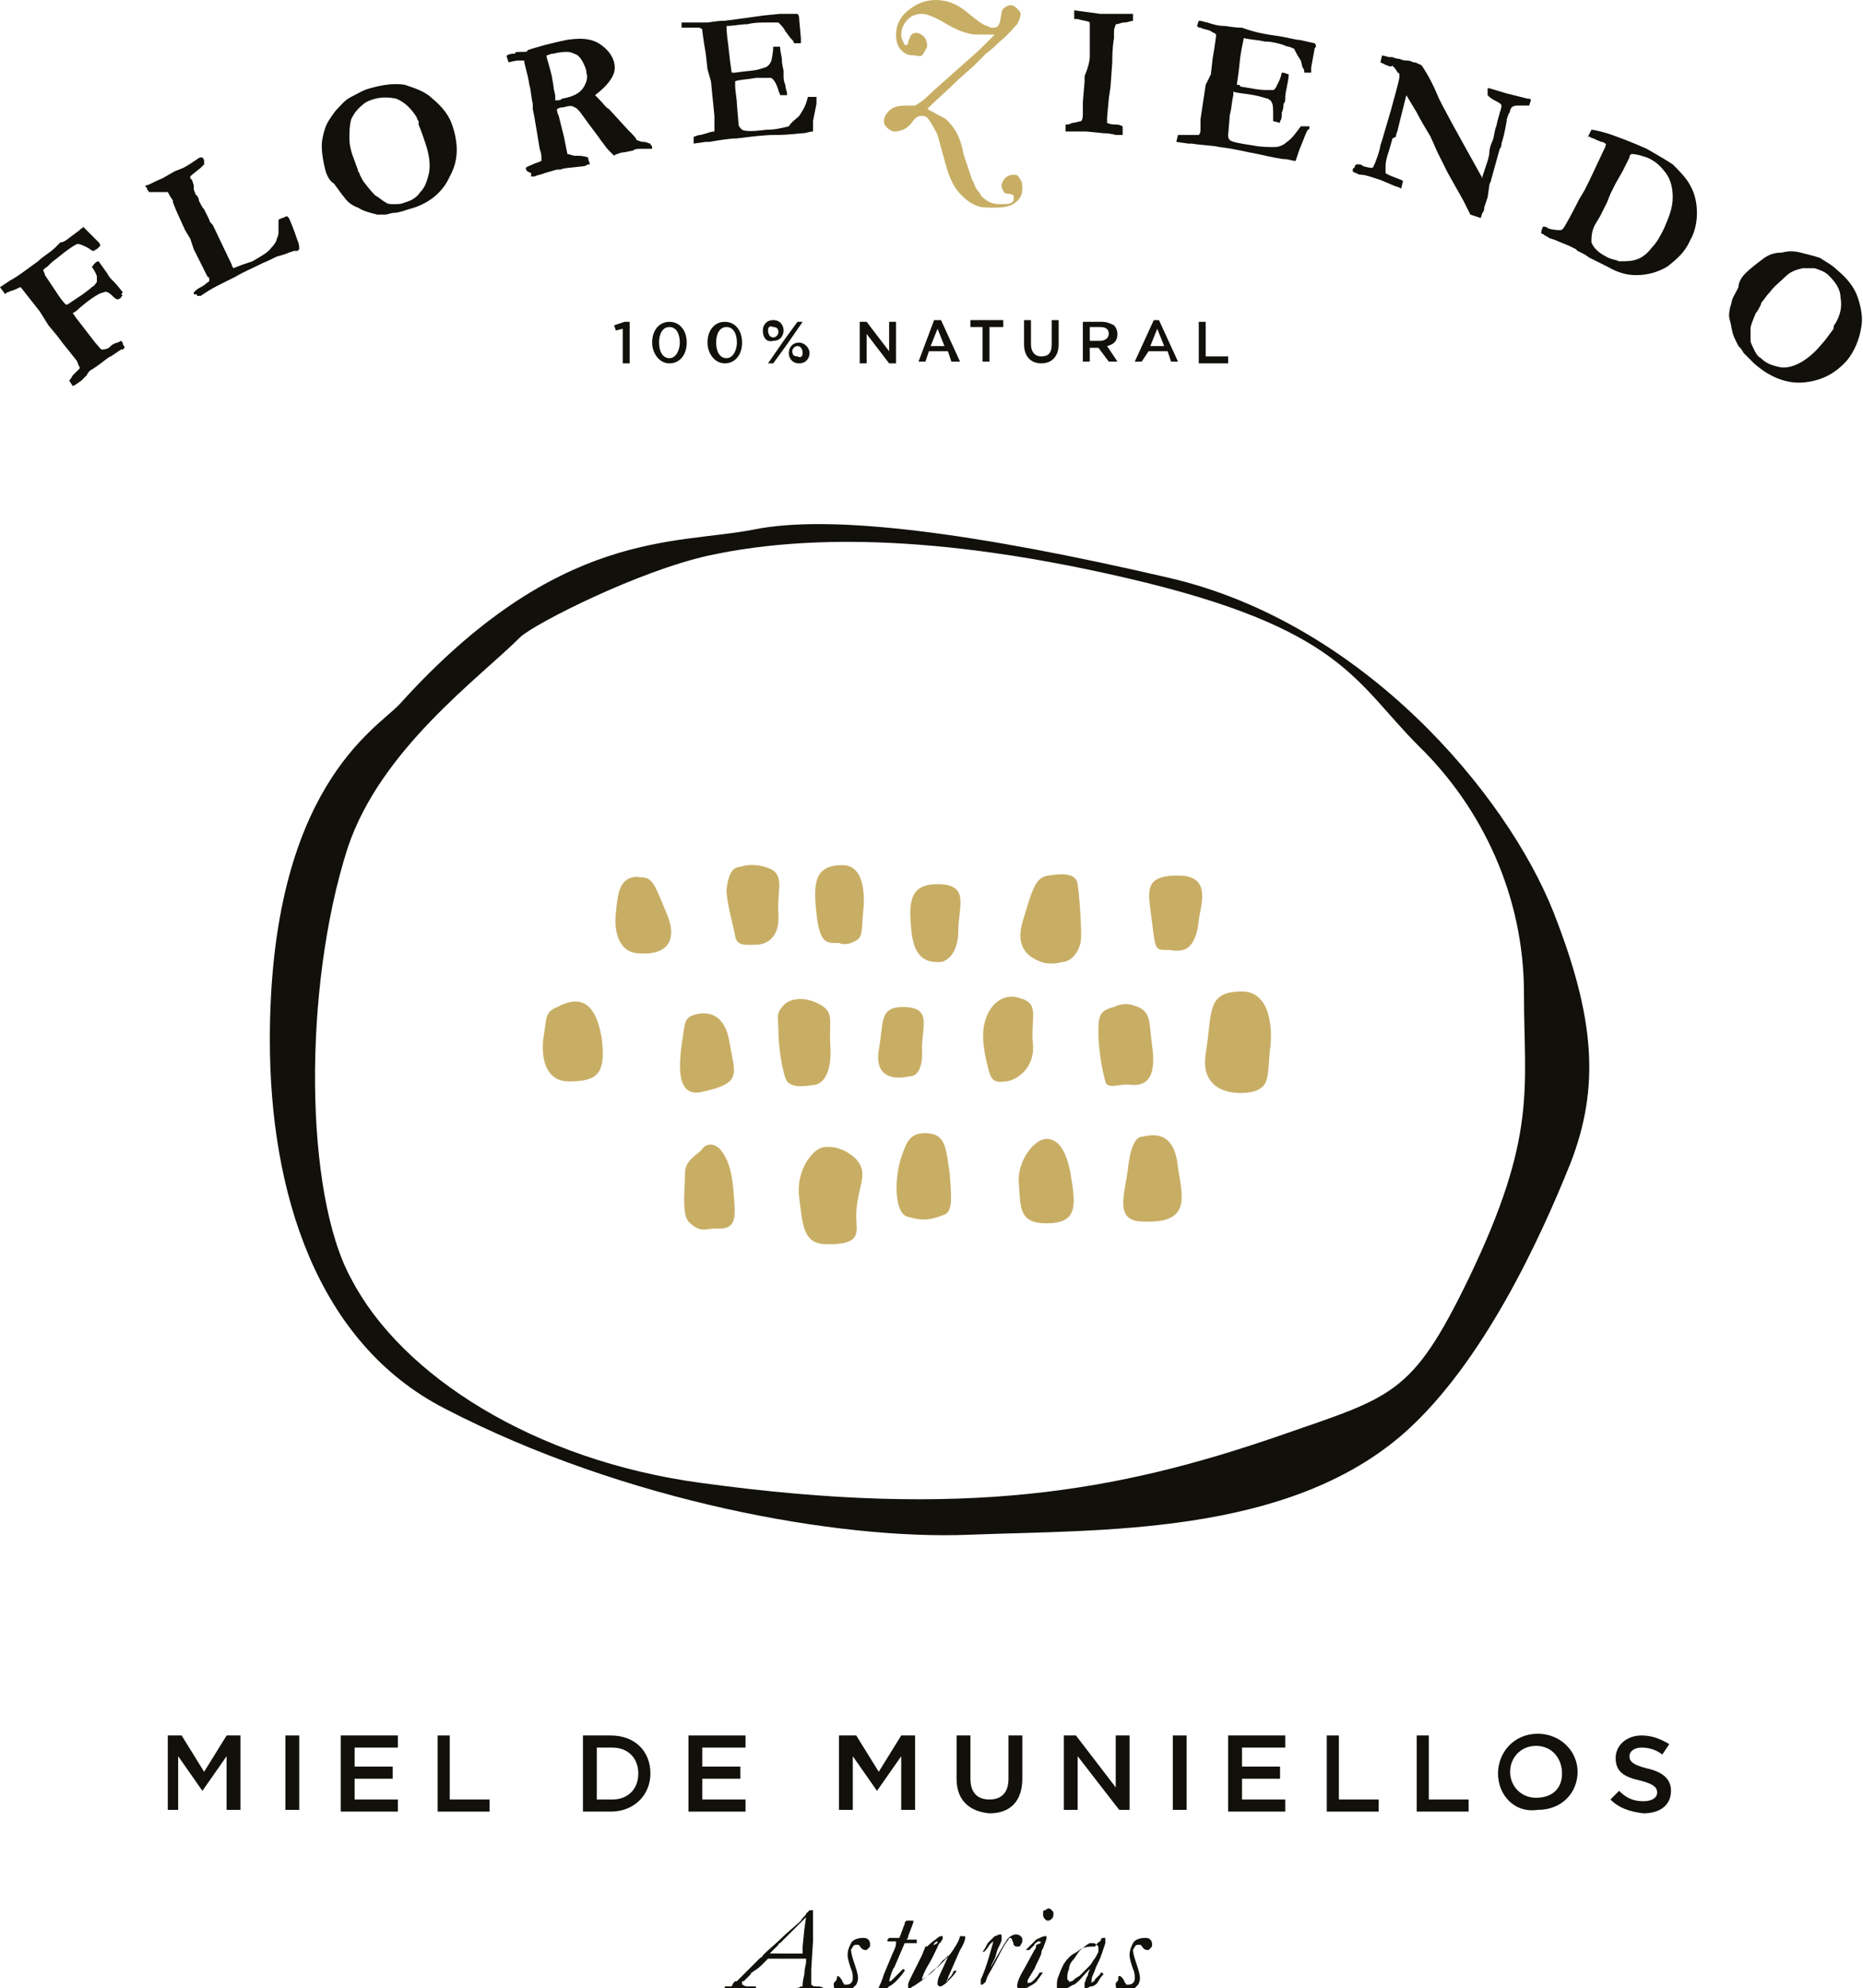 <?xml version="1.0" encoding="utf-8"?>
<!-- Generator: Adobe Illustrator 24.1.2, SVG Export Plug-In . SVG Version: 6.00 Build 0)  -->
<svg version="1.1" id="Capa_1" xmlns="http://www.w3.org/2000/svg" xmlns:xlink="http://www.w3.org/1999/xlink" x="0px" y="0px"
	 viewBox="0 0 107.7 114.9" style="enable-background:new 0 0 107.7 114.9;" xml:space="preserve">
<style type="text/css">
	.st0{fill:#12100B;}
	.st1{fill:#C8AE65;}
</style>
<g>
	<g>
		<path class="st0" d="M9.7,100.3h0.8l1.3,2.1l1.3-2.1h0.8v4.3h-0.8v-3.1l-1.4,2h0l-1.4-2v3.1H9.7V100.3z"/>
		<path class="st0" d="M16.5,100.3h0.8v4.3h-0.8V100.3z"/>
		<path class="st0" d="M19.7,100.3H23v0.7h-2.5v1.1h2.2v0.7h-2.2v1.2H23v0.7h-3.3V100.3z"/>
		<path class="st0" d="M25.3,100.3H26v3.7h2.3v0.7h-3V100.3z"/>
		<path class="st0" d="M33.7,100.3h1.6c1.4,0,2.3,0.9,2.3,2.2v0c0,1.2-0.9,2.2-2.3,2.2h-1.6V100.3z M34.5,101v3h0.9
			c0.9,0,1.5-0.6,1.5-1.5v0c0-0.9-0.6-1.5-1.5-1.5H34.5z"/>
		<path class="st0" d="M39.9,100.3h3.2v0.7h-2.5v1.1h2.2v0.7h-2.2v1.2h2.5v0.7h-3.3V100.3z"/>
		<path class="st0" d="M48.7,100.3h0.8l1.3,2.1l1.3-2.1h0.8v4.3h-0.8v-3.1l-1.4,2h0l-1.4-2v3.1h-0.8V100.3z"/>
		<path class="st0" d="M55.3,102.8v-2.5h0.8v2.5c0,0.8,0.4,1.2,1.1,1.2c0.7,0,1.1-0.4,1.1-1.2v-2.5h0.8v2.5c0,1.3-0.7,2-1.9,2
			C56.1,104.7,55.3,104.1,55.3,102.8z"/>
		<path class="st0" d="M61.5,100.3h0.7l2.3,3v-3h0.8v4.3h-0.6l-2.4-3.1v3.1h-0.8V100.3z"/>
		<path class="st0" d="M67.8,100.3h0.8v4.3h-0.8V100.3z"/>
		<path class="st0" d="M71.1,100.3h3.2v0.7h-2.5v1.1H74v0.7h-2.2v1.2h2.5v0.7h-3.3V100.3z"/>
		<path class="st0" d="M76.6,100.3h0.8v3.7h2.3v0.7h-3V100.3z"/>
		<path class="st0" d="M81.8,100.3h0.8v3.7h2.3v0.7h-3V100.3z"/>
		<path class="st0" d="M86.6,102.5L86.6,102.5c0-1.2,0.9-2.3,2.3-2.3c1.3,0,2.3,1,2.3,2.2v0c0,1.2-0.9,2.2-2.3,2.2
			C87.5,104.8,86.6,103.7,86.6,102.5z M90.3,102.5L90.3,102.5c0-0.9-0.6-1.6-1.5-1.6s-1.5,0.7-1.5,1.5v0c0,0.8,0.6,1.5,1.5,1.5
			S90.3,103.4,90.3,102.5z"/>
		<path class="st0" d="M93.1,104l0.5-0.5c0.4,0.4,0.8,0.6,1.4,0.6c0.5,0,0.8-0.2,0.8-0.5v0c0-0.3-0.2-0.5-1-0.7
			c-0.9-0.2-1.4-0.5-1.4-1.3v0c0-0.7,0.6-1.3,1.5-1.3c0.6,0,1.1,0.2,1.6,0.5l-0.4,0.6c-0.4-0.3-0.8-0.4-1.2-0.4
			c-0.4,0-0.7,0.2-0.7,0.5v0c0,0.3,0.2,0.5,1,0.7c0.9,0.2,1.4,0.6,1.4,1.3v0c0,0.8-0.6,1.3-1.6,1.3C94.2,104.7,93.6,104.5,93.1,104z
			"/>
	</g>
	<g>
		<path class="st0" d="M42.4,114.6c0,0,0.1-0.1,0.1-0.1l0.1,0l0.8-0.8c0.1-0.1,0.2-0.2,0.2-0.2s0.1-0.1,0.1-0.1c0,0,0.1-0.1,0.1-0.1
			c0.1-0.1,0.1-0.1,0.1-0.1c0.1-0.1,0.2-0.1,0.2-0.2c0.3-0.3,0.8-0.7,1.3-1.2l0.8-0.7c0.1-0.1,0.1-0.1,0.1-0.1
			c0.1-0.2,0.3-0.3,0.3-0.4c0,0,0.1-0.1,0.2-0.2c0,0,0.1,0,0.1,0c0,0,0.1,0,0.1,0l0,0c0,0.2,0,0.3,0,0.4c0,0.1,0,0.2,0,0.4l0,0.6
			c0,0,0,0.2,0,0.4l-0.1,1.6l0,0.1l0,0.2v0.1c0,0,0,0,0,0.1l0,0.3l0,0l0,0.1c0,0,0.1,0.1,0.2,0.1c0.2,0,0.4,0,0.5,0.1l0,0
			c0,0,0,0,0,0.1c-0.1,0-0.1,0-0.2,0l-0.4,0l-0.3,0c-0.2,0-0.4,0-0.5,0l-0.1,0l-0.1,0c-0.1,0-0.2,0-0.2,0c0,0-0.1,0-0.1,0l0-0.1
			c0.1,0,0.1,0,0.2,0c0.1,0,0.3,0,0.4-0.1c0,0,0.1,0,0.1,0h0c0,0,0,0,0-0.1c0,0,0-0.2,0.1-0.6c0-0.3,0.1-0.6,0.1-0.7
			c0-0.1,0-0.1,0-0.2c0,0-0.1,0-0.2,0c-0.1,0-0.5,0-1.2,0l-0.7,0c0,0,0,0-0.1,0c0,0-0.1,0.1-0.1,0.1c0,0-0.1,0.1-0.2,0.2
			c-0.1,0.1-0.3,0.3-0.5,0.4c-0.1,0.1-0.2,0.1-0.2,0.2l-0.3,0.3c0,0-0.1,0.1-0.1,0.1c0,0,0,0-0.1,0c0,0,0,0,0,0.1c0,0,0,0.1,0,0.1
			c0.1,0,0.1,0.1,0.3,0.1c0,0,0.1,0,0.2,0c0.1,0,0.1,0,0.2,0c0,0,0.1,0,0.1,0c0,0,0,0.1,0,0.1l-0.7,0l-0.5,0c-0.1,0-0.1,0-0.2,0h0
			c0,0-0.1,0-0.1,0l-0.2,0c0,0-0.1,0-0.1,0c0,0,0-0.1,0-0.1l0,0l0.4,0L42.4,114.6C42.4,114.6,42.4,114.6,42.4,114.6z M45.1,112.9
			c0.1,0,0.1,0,0.1,0h0.1l0.4,0l0.6,0c0.1,0,0.1,0,0.1,0c0,0,0-0.1,0-0.2c0-0.1,0-0.1,0-0.2l0.1-1l0.1-0.7c0,0-0.1,0.1-0.2,0.2
			c0,0-0.1,0.1-0.2,0.2l-0.8,0.8l-0.1,0.1c-0.1,0.1-0.1,0.1-0.2,0.2c-0.1,0-0.1,0.1-0.1,0.1c0,0-0.1,0.1-0.1,0.1
			c0,0-0.1,0.1-0.1,0.1c0,0-0.1,0.1-0.1,0.1c0,0-0.1,0.1-0.1,0.1c0,0-0.1,0.1-0.1,0.1c0,0,0.1,0,0.3,0l0.2,0
			C45,112.9,45,112.9,45.1,112.9z"/>
		<path class="st0" d="M48.4,114.2c0.1,0,0.2,0.1,0.3,0.3c0,0.1,0.1,0.1,0.1,0.2c0,0,0.1,0,0.1,0c0.1,0,0.2,0,0.3-0.1
			c0.1-0.1,0.1-0.2,0.1-0.3c0-0.1,0-0.3-0.1-0.5c-0.1-0.3-0.2-0.6-0.2-0.8c0-0.3,0.1-0.5,0.2-0.7c0.1-0.2,0.4-0.3,0.7-0.3
			c0.1,0,0.2,0,0.3,0.1c0.1,0.1,0.1,0.2,0.1,0.3c0,0.1,0,0.1-0.1,0.2c0,0-0.1,0.1-0.1,0.1c-0.1,0-0.2,0-0.3-0.1
			c-0.1-0.1-0.1-0.2-0.2-0.2c0,0-0.1,0-0.1,0c-0.1,0-0.1,0-0.2,0.1c0,0.1-0.1,0.1-0.1,0.2c0,0.2,0.1,0.5,0.2,0.8
			c0.1,0.3,0.2,0.6,0.2,0.8c0,0.1,0,0.2-0.1,0.4c-0.1,0.1-0.2,0.2-0.3,0.3c-0.2,0.1-0.3,0.1-0.5,0.1c-0.2,0-0.3,0-0.4-0.1
			c-0.1-0.1-0.1-0.2-0.1-0.3c0-0.1,0-0.1,0.1-0.2S48.4,114.2,48.4,114.2z"/>
		<path class="st0" d="M51.8,112.2h-0.2l-0.1,0l-0.2,0h0c0-0.1,0-0.1,0.1-0.2c0.3,0,0.5,0,0.6,0c0-0.1,0.1-0.2,0.1-0.3
			c0.1-0.2,0.1-0.3,0.2-0.5c0-0.1,0-0.1,0.1-0.2c0.1,0,0.1,0,0.2,0c0.1,0,0.1,0,0.2,0l0,0.1c0,0-0.1,0.3-0.3,0.8
			c0,0.1,0,0.1-0.1,0.2c0.1,0,0.1,0,0.1,0h0.1l0.1,0l0.3,0c0,0.1,0,0.1,0,0.2c-0.1,0-0.2,0-0.4,0c-0.1,0-0.1,0-0.1,0
			c-0.1,0-0.2,0-0.2,0l-0.6,1.4c-0.1,0.1-0.2,0.4-0.3,0.8c0,0,0,0,0,0l0,0c0.1,0,0.1,0,0.2-0.1c0.2-0.2,0.4-0.4,0.6-0.6
			c0,0,0.1,0,0.1,0.1c-0.2,0.3-0.4,0.5-0.5,0.6c-0.1,0.1-0.2,0.2-0.4,0.3c-0.1,0.1-0.2,0.2-0.3,0.2c-0.1,0-0.1,0-0.2,0
			c-0.1,0-0.1,0-0.1,0s0-0.1,0-0.1c0-0.1,0.1-0.2,0.2-0.5l0.1-0.3l0.5-1.2C51.8,112.5,51.8,112.4,51.8,112.2z"/>
		<path class="st0" d="M54.2,112.2c-0.1,0-0.2,0.1-0.3,0.3c-0.1,0.1-0.2,0.2-0.3,0.2c-0.1,0.1-0.1,0.1-0.1,0.1l-0.1,0
			c0-0.1,0.1-0.2,0.3-0.4c0.2-0.2,0.4-0.3,0.5-0.4c0.1-0.1,0.2-0.1,0.2-0.1c0,0,0.1,0,0.1,0s0,0.1,0,0.1c0,0,0,0.1-0.1,0.2
			c0,0,0,0.1-0.1,0.1c-0.1,0.2-0.3,0.7-0.6,1.2c-0.3,0.5-0.4,0.8-0.4,0.9l0,0c0.1,0,0.1-0.1,0.2-0.1c0.3-0.3,0.5-0.5,0.7-0.6
			c0,0,0.1-0.1,0.2-0.2c0.3-0.3,0.5-0.5,0.7-0.8c0.1-0.2,0.3-0.4,0.4-0.8c0.1,0,0.1,0,0.2,0c0.1,0,0.1,0,0.1,0.1
			c0,0.1-0.1,0.4-0.3,0.7l-0.7,1.6c0,0.1-0.1,0.2-0.1,0.2l0,0c0,0,0.1,0,0.1-0.1c0.1-0.1,0.2-0.2,0.3-0.4c0-0.1,0.1-0.1,0.1-0.1
			l0.1,0c-0.1,0.2-0.3,0.4-0.6,0.7c-0.1,0.1-0.3,0.2-0.3,0.2c0,0-0.1,0-0.1,0c0,0-0.1-0.1-0.1-0.1c0-0.1,0-0.3,0.1-0.5l0.5-1.1
			c0,0,0,0,0-0.1c0,0-0.1,0.2-0.3,0.3c-0.3,0.4-0.6,0.7-0.9,0.9c-0.2,0.2-0.5,0.4-0.8,0.6c-0.1,0-0.1,0.1-0.2,0.1c0,0-0.1,0-0.1,0
			s0-0.1,0-0.1c0,0,0-0.1,0-0.1c0-0.1,0.1-0.3,0.2-0.5l0.6-1.2l0.2-0.5C54.2,112.4,54.2,112.3,54.2,112.2
			C54.2,112.3,54.2,112.3,54.2,112.2z"/>
		<path class="st0" d="M57.4,112.2c-0.1,0.1-0.1,0.1-0.2,0.2c0,0-0.1,0.2-0.3,0.4l-0.1,0c0.1-0.1,0.2-0.3,0.3-0.5
			c0.2-0.2,0.3-0.3,0.4-0.4c0.1,0,0.2-0.1,0.3-0.1c0.1,0,0.1,0,0.1,0.1c0,0,0,0.1,0,0.1s0,0.1,0,0.1c0,0.1-0.1,0.3-0.2,0.5
			c-0.1,0.2-0.1,0.4-0.2,0.6l-0.2,0.4l0,0.1c0-0.1,0.1-0.2,0.2-0.4c0.4-0.7,0.7-1.2,0.8-1.3c0.1-0.1,0.3-0.2,0.4-0.2
			c0.1,0,0.2,0,0.3,0.1c0.1,0.1,0.1,0.1,0.1,0.2c0,0.1,0,0.2-0.1,0.3c0,0.1-0.1,0.1-0.2,0.1c-0.1,0-0.1,0-0.2-0.1c0,0,0-0.1-0.1-0.3
			c0-0.1-0.1-0.1-0.1-0.1s-0.1,0-0.1,0.1c-0.1,0.1-0.3,0.4-0.6,1s-0.5,0.9-0.6,1.1c-0.1,0.2-0.1,0.4-0.2,0.4c0,0-0.1,0.1-0.1,0.1
			c-0.1,0-0.1,0-0.1,0c0,0,0-0.1,0-0.1c0,0,0-0.1,0-0.2c0.1-0.2,0.3-0.7,0.5-1.4l0.2-0.7c0-0.1,0-0.1,0-0.1L57.4,112.2
			C57.5,112.3,57.5,112.3,57.4,112.2z"/>
		<path class="st0" d="M60.1,112.2c0,0-0.1,0-0.1,0c-0.1,0.1-0.2,0.1-0.2,0.2c-0.1,0.1-0.2,0.2-0.3,0.3l-0.2,0
			c0.2-0.2,0.4-0.4,0.6-0.6c0.2-0.1,0.4-0.2,0.5-0.2c0.1,0,0.1,0,0.1,0s0,0.1,0,0.1c0,0.1-0.1,0.3-0.2,0.6c0,0-0.1,0.1-0.1,0.3
			c-0.1,0.3-0.3,0.6-0.4,0.9c-0.1,0.1-0.1,0.2-0.2,0.3c0,0.1-0.1,0.1-0.1,0.2c-0.1,0.1-0.1,0.2-0.1,0.3c0,0,0,0,0,0c0,0,0,0,0,0
			c0,0,0.1,0,0.1,0c0.1,0,0.2-0.1,0.3-0.2c0.1-0.1,0.2-0.2,0.3-0.4h0.2c-0.1,0.1-0.2,0.3-0.3,0.4c-0.1,0.2-0.3,0.3-0.5,0.4
			c-0.1,0.1-0.2,0.1-0.4,0.1c-0.1,0-0.1,0-0.2,0s-0.1-0.1-0.1-0.1c0-0.2,0.1-0.5,0.4-1l0.6-1.1c0.1-0.1,0.1-0.2,0.1-0.3
			C60.2,112.3,60.2,112.3,60.1,112.2C60.2,112.3,60.2,112.2,60.1,112.2z M60.3,110.6c0-0.1,0-0.2,0.1-0.2s0.1-0.1,0.2-0.1
			c0.1,0,0.1,0,0.2,0.1c0.1,0.1,0.1,0.1,0.1,0.2c0,0.1,0,0.2-0.1,0.3c0,0-0.1,0.1-0.2,0.1c-0.1,0-0.1,0-0.2-0.1
			S60.3,110.7,60.3,110.6z"/>
		<path class="st0" d="M63.6,112.2C63.7,112.2,63.7,112.2,63.6,112.2c0.1-0.2,0.1-0.2,0.1-0.2c0.1,0,0.1,0,0.1,0c0,0,0.1,0,0.1,0
			l0,0c0,0,0,0,0,0.1c0,0,0,0.1,0,0.1l0,0.1l-0.2,0.6c-0.1,0.3-0.2,0.5-0.3,0.7c-0.1,0.2-0.1,0.3-0.2,0.5s-0.1,0.3-0.1,0.4l0,0
			c0,0,0,0,0,0.1c0.1-0.1,0.2-0.1,0.2-0.2c0.2-0.2,0.3-0.3,0.3-0.3c0,0,0-0.1,0.1-0.1c0,0,0,0,0.1,0.1c-0.1,0.1-0.2,0.2-0.3,0.4
			c-0.1,0.2-0.3,0.3-0.4,0.3c-0.1,0-0.2,0.1-0.3,0.1c-0.1,0-0.1,0-0.1,0c0,0,0-0.1,0-0.1c0,0,0-0.1,0-0.2c0.1-0.2,0.1-0.3,0.1-0.3
			c0,0,0.1-0.1,0.1-0.2c0-0.1,0.1-0.2,0.1-0.3c0,0-0.1,0.1-0.2,0.2c-0.2,0.2-0.4,0.5-0.7,0.7c-0.1,0-0.2,0.1-0.4,0.2
			c-0.1,0-0.2,0.1-0.3,0.1c-0.1,0-0.2,0-0.2,0c-0.1,0-0.1-0.1-0.1-0.1c0,0,0-0.1,0-0.2c0-0.1,0-0.3,0.1-0.5c0.1-0.3,0.2-0.5,0.3-0.7
			c0.2-0.3,0.4-0.5,0.6-0.6s0.4-0.3,0.5-0.3c0.2-0.1,0.4-0.1,0.6-0.1c0.1,0,0.1,0,0.1,0C63.5,112.2,63.6,112.2,63.6,112.2z
			 M61.9,114.5c0.1,0,0.1,0,0.2-0.1c0,0,0.1-0.1,0.3-0.2c0.3-0.3,0.5-0.5,0.5-0.5c0.1-0.1,0.2-0.2,0.3-0.4c0,0,0.1-0.1,0.2-0.3
			l0.1-0.2c0-0.1,0-0.2,0-0.2c0-0.1,0-0.1-0.1-0.2c0,0-0.1-0.1-0.2-0.1c-0.1,0-0.2,0-0.2,0c-0.2,0.1-0.3,0.2-0.4,0.3
			c-0.2,0.1-0.3,0.3-0.5,0.6c-0.2,0.2-0.3,0.4-0.3,0.6c-0.1,0.2-0.1,0.4-0.1,0.5c0,0.1,0,0.1,0.1,0.2s0.1,0.1,0.1,0.1
			C61.8,114.6,61.9,114.5,61.9,114.5z"/>
		<path class="st0" d="M64.7,114.2c0.1,0,0.2,0.1,0.3,0.3c0,0.1,0.1,0.1,0.1,0.2c0,0,0.1,0,0.1,0c0.1,0,0.2,0,0.3-0.1
			c0.1-0.1,0.1-0.2,0.1-0.3c0-0.1,0-0.3-0.1-0.5c-0.1-0.3-0.2-0.6-0.2-0.8c0-0.3,0.1-0.5,0.2-0.7c0.1-0.2,0.4-0.3,0.7-0.3
			c0.1,0,0.2,0,0.3,0.1c0.1,0.1,0.1,0.2,0.1,0.3c0,0.1,0,0.1-0.1,0.2c0,0-0.1,0.1-0.1,0.1c-0.1,0-0.2,0-0.3-0.1
			c-0.1-0.1-0.1-0.2-0.2-0.2c0,0-0.1,0-0.1,0c-0.1,0-0.1,0-0.2,0.1c0,0.1-0.1,0.1-0.1,0.2c0,0.2,0.1,0.5,0.2,0.8
			c0.1,0.3,0.2,0.6,0.2,0.8c0,0.1,0,0.2-0.1,0.4c-0.1,0.1-0.2,0.2-0.3,0.3c-0.2,0.1-0.3,0.1-0.5,0.1c-0.2,0-0.3,0-0.4-0.1
			c-0.1-0.1-0.1-0.2-0.1-0.3c0-0.1,0-0.1,0.1-0.2S64.6,114.2,64.7,114.2z"/>
	</g>
	<g>
		<path class="st0" d="M89.8,52.7c-2.7-6.8-11-16.7-22.2-19.3c-11.2-2.6-19.5-3.7-24-2.8c-4.5,0.9-11.3-0.1-20.5,10.1
			c-1.3,1.4-7.5,4.8-7.5,19.4c0,8.8,2.7,17.5,10.1,21.3C36.1,86.8,48.5,89,56,88.7c7.5-0.3,18.4,0.1,25.2-5.9
			c4.5-4,7.8-11.1,9.6-15.6C92.5,62.8,92.2,58.8,89.8,52.7z M84.9,73.9c-3.3,6.8-4.4,6.8-11,9.1c-9.3,3.2-18.1,4.8-33.4,2.7
			c-9.6-1.3-17.3-6.2-20.2-11.8C17.6,69,17.5,57.1,20.1,49c1.9-5.7,7.6-9.8,10-12.2C31,36,36.9,33,41,32.1
			c4.2-0.9,11.6-1.6,24.1,1.3c12.5,2.9,13.2,6,16.9,9.7c3.7,3.6,6.1,8.7,6.1,14.3C88.1,62.9,88.9,65.6,84.9,73.9z"/>
		<path class="st1" d="M38.5,52.7c-0.7-1.7-0.8-2-1.5-2c0,0-0.3-0.1-0.7,0.1c-0.5,0.3-0.6,0.9-0.7,2c-0.1,0.9,0.1,2.3,1.4,2.3
			C38.4,55.2,39.3,54.5,38.5,52.7z"/>
		<path class="st1" d="M60,66c-0.5,0.3-1.2,1.3-1.1,2.4c0.1,1.4,0,2.3,1.6,2.3c1.8,0,1.7-1,1.4-2.8C61.5,65.5,60.4,65.7,60,66z"/>
		<path class="st1" d="M48.7,50c-1.6,0-1.7,1-1.5,2.8c0.2,1.8,0.6,1.7,1.3,1.7c0,0,0.4,0.2,0.9-0.1c0.5-0.2,0.4-0.6,0.5-1.7
			C50,51.8,50,50,48.7,50z"/>
		<path class="st1" d="M71.8,57.3c-2.1,0-1.7,1.2-2.1,3.6c-0.4,2.6,2.4,2.4,3,2.1c0.6-0.3,0.6-0.7,0.7-2.2
			C73.6,59.6,73.5,57.3,71.8,57.3z"/>
		<path class="st1" d="M40,58.7c-0.5,0.2-0.4,0.6-0.6,1.7c-0.1,0.9-0.4,3.1,1.2,2.7c2.3-0.5,1.9-1,1.6-2.7
			C41.9,58.2,40.5,58.5,40,58.7z"/>
		<path class="st1" d="M32,58.3c-0.5,0.3-0.4,0.6-0.6,1.8c-0.1,1,0.1,2.4,1.5,2.4c1.7,0,2.1-0.5,1.9-2.4
			C34.3,56.8,32.5,58.1,32,58.3z"/>
		<path class="st1" d="M68.1,50.6c-2.1,0-1.7,1-1.5,2.7c0.2,1.7,0.2,1.6,1,1.6c0,0,0.4,0.1,0.8,0c0.4-0.1,0.8-0.6,0.9-1.7
			C69.4,52.3,70.1,50.6,68.1,50.6z"/>
		<path class="st1" d="M54.4,55.6c0.5-0.1,1-0.7,1-1.8c0-1.4,0.7-2.7-1.2-2.7c-1.6,0-1.7,1-1.5,2.8C52.9,55.7,53.9,55.6,54.4,55.6z"
			/>
		<path class="st1" d="M53.3,60.6c0-1.3,0.6-2.4-1.1-2.4c-1.4,0-1.1,0.9-1.4,2.5c-0.3,1.9,1.4,1.6,1.8,1.5
			C52.6,62.2,53.4,62.3,53.3,60.6z"/>
		<path class="st1" d="M66,65.7c0,0-0.6-0.1-0.8,1.9c-0.2,1.5-0.8,3,0.9,3c2.7,0.1,2.3-1.3,2-3.1C67.9,65.2,66.5,65.6,66,65.7z"/>
		<path class="st1" d="M45,52.8c-0.1-1.3,0.4-2.2-0.5-2.6c-1-0.4-1.7-0.1-1.7-0.1c-0.5,0-0.7,0.5-0.8,1.3c0,0.8,0.4,2.1,0.5,2.7
			c0.1,0.6,0.6,0.5,1.2,0.5C44.3,54.6,45.1,54.2,45,52.8z"/>
		<path class="st1" d="M49.5,67c-0.5-0.5-1.2-0.8-1.9-0.7c-0.6,0.1-1.6,1.3-1.4,2.9c0.2,1.5,0.2,2.6,1.4,2.7
			c2.3,0.1,1.9-0.7,1.9-1.6C49.5,68.6,50.3,67.9,49.5,67z"/>
		<path class="st1" d="M53.7,65.5c-1.1-0.1-1.3,0.5-1.6,1.4c-0.4,1.2-0.4,3.1,0.3,3.4c1,0.3,1.4,0.2,2.2-0.1
			c0.5-0.2,0.4-1.1,0.3-2.4C54.7,66.5,54.7,65.6,53.7,65.5z"/>
		<path class="st1" d="M59.7,60.2c-0.1-1.4,0.4-2.2-0.7-2.5c-1.1-0.4-1.9,0.5-2.1,1.5c-0.2,0.9,0.1,2.1,0.3,2.8
			c0.2,0.7,0.7,0.5,1,0.5C58.8,62.4,59.9,61.7,59.7,60.2z"/>
		<path class="st1" d="M48,60.4c-0.1-1.4,0.3-1.9-0.7-2.4c-1.2-0.6-1.9,0-1.9,0c-0.6,0.6-0.4,0.7-0.4,1.6c0,0.9,0.2,2.1,0.4,2.7
			c0.2,0.6,1,0.5,1.7,0.4C47.7,62.6,48.1,61.8,48,60.4z"/>
		<path class="st1" d="M60.6,50.6c-0.7,0.1-0.9,0.7-1.4,2.4c-0.5,1.4-0.1,2.2,1,2.6c0.6,0.2,1.2,0,1.2,0c0.5,0,1.1-0.6,1.1-1.5
			c0-1-0.1-2.3-0.2-3C62.2,50.4,61.3,50.5,60.6,50.6z"/>
		<path class="st1" d="M41.7,66.5c-0.4-0.5-0.9-0.4-1.1-0.1c-0.2,0.3-1,0.6-1,1.4c0,0.9-0.2,2.3,0.2,2.8c0.7,0.7,1,0.4,1.6,0.4
			c1.3,0.1,1.1-0.8,1-2.2C42.3,67.5,42,66.9,41.7,66.5z"/>
		<path class="st1" d="M65.4,62.7c1.2,0.1,1.4-0.9,1.2-2.3c-0.2-1.4,0-2-1.1-2.3c-0.6-0.2-1.1,0.1-1.1,0.1c-0.9,0.2-0.9,0.6-0.9,1.5
			c0,0.9,0.2,2.1,0.4,2.8C64,63,64.8,62.6,65.4,62.7z"/>
	</g>
	<g>
		<path class="st0" d="M36,19l-0.4,0.1l-0.1-0.3l0.6-0.2h0.3v2.4H36V19z"/>
		<path class="st0" d="M37.7,19.8L37.7,19.8c0-0.7,0.4-1.2,1-1.2c0.6,0,1,0.5,1,1.2v0c0,0.7-0.4,1.2-1,1.2S37.7,20.4,37.7,19.8z
			 M39.3,19.8L39.3,19.8c0-0.5-0.2-0.9-0.6-0.9s-0.6,0.4-0.6,0.9v0c0,0.5,0.2,0.9,0.6,0.9S39.3,20.2,39.3,19.8z"/>
		<path class="st0" d="M40.9,19.8L40.9,19.8c0-0.7,0.4-1.2,1-1.2c0.6,0,1,0.5,1,1.2v0c0,0.7-0.4,1.2-1,1.2S40.9,20.4,40.9,19.8z
			 M42.6,19.8L42.6,19.8c0-0.5-0.2-0.9-0.6-0.9s-0.6,0.4-0.6,0.9v0c0,0.5,0.2,0.9,0.6,0.9S42.6,20.2,42.6,19.8z"/>
		<path class="st0" d="M44.1,19.1L44.1,19.1c0-0.3,0.2-0.6,0.6-0.6s0.6,0.3,0.6,0.6v0c0,0.3-0.2,0.6-0.6,0.6
			C44.3,19.8,44.1,19.5,44.1,19.1z M46.1,18.6h0.3l-0.9,1.3l-0.8,1.1h-0.3l0.9-1.3L46.1,18.6z M44.4,19.1L44.4,19.1
			c0,0.2,0.1,0.4,0.3,0.4c0.2,0,0.3-0.2,0.3-0.3v0c0-0.2-0.1-0.3-0.3-0.3C44.5,18.8,44.4,18.9,44.4,19.1z M45.6,20.4L45.6,20.4
			c0-0.3,0.2-0.6,0.6-0.6c0.3,0,0.6,0.3,0.6,0.6v0c0,0.3-0.2,0.6-0.6,0.6C45.8,21,45.6,20.7,45.6,20.4z M46.4,20.4L46.4,20.4
			c0-0.2-0.1-0.4-0.3-0.4c-0.2,0-0.3,0.2-0.3,0.3v0c0,0.2,0.1,0.3,0.3,0.3C46.3,20.7,46.4,20.6,46.4,20.4z"/>
		<path class="st0" d="M49.7,18.6h0.4l1.3,1.7v-1.7h0.4v2.4h-0.4l-1.3-1.7v1.7h-0.4V18.6z"/>
		<path class="st0" d="M54,18.5h0.4l1.1,2.4H55l-0.2-0.6h-1.1l-0.2,0.6h-0.4L54,18.5z M54.6,20l-0.4-1l-0.4,1H54.6z"/>
		<path class="st0" d="M56.9,18.9h-0.8v-0.4h1.9v0.4h-0.8v2h-0.4V18.9z"/>
		<path class="st0" d="M59.2,19.9v-1.4h0.4v1.4c0,0.4,0.2,0.7,0.6,0.7c0.4,0,0.6-0.2,0.6-0.7v-1.4h0.4v1.4c0,0.7-0.4,1.1-1,1.1
			C59.6,21,59.2,20.6,59.2,19.9z"/>
		<path class="st0" d="M62.6,18.6h1.1c0.3,0,0.5,0.1,0.7,0.2c0.1,0.1,0.2,0.3,0.2,0.5v0c0,0.4-0.2,0.6-0.6,0.7l0.6,0.9h-0.5
			l-0.6-0.8H63v0.8h-0.4V18.6z M63.6,19.7c0.3,0,0.5-0.2,0.5-0.4v0c0-0.3-0.2-0.4-0.5-0.4H63v0.8H63.6z"/>
		<path class="st0" d="M66.7,18.5H67l1.1,2.4h-0.4l-0.2-0.6h-1.1L66,20.9h-0.4L66.7,18.5z M67.3,20l-0.4-1l-0.4,1H67.3z"/>
		<path class="st0" d="M69.3,18.6h0.4v2h1.3v0.4h-1.7V18.6z"/>
	</g>
	<g>
		<path class="st0" d="M4.2,22.3L4,22C4,22,4.1,21.9,4.2,21.7c0.1-0.1,0.3-0.3,0.4-0.4l0-0.1c-0.1-0.1-0.1-0.3-0.2-0.4l0,0l-0.8-1
			l-0.3-0.4l-0.5-0.6L2.3,18l-1.1-1.4c-0.1,0-0.2,0.1-0.5,0.2c-0.1,0-0.2,0.1-0.3,0.1l-0.1,0.1L0,16.6l0.6-0.4
			C1,16,1.5,15.6,2.2,15.1c0.3-0.3,0.7-0.5,1-0.8l0.1-0.1l0.2-0.2L3.6,14l0.2-0.1l0.8-0.6c0,0,0.1-0.1,0.1-0.1
			c0.1,0,0.1-0.1,0.1-0.1c0.1,0.1,0.2,0.2,0.2,0.2L5.7,14c0.1,0.1,0.1,0.2,0.1,0.2c-0.1,0.1-0.2,0.2-0.2,0.2c-0.1,0-0.1,0.1-0.2,0.1
			c0,0-0.1,0-0.2-0.1c-0.3-0.2-0.6-0.3-0.7-0.3c-0.1,0-0.4,0.2-0.8,0.5L3.2,15c-0.3,0.2-0.4,0.4-0.6,0.5c0,0-0.1,0.1-0.1,0.1
			c0,0.1,0.1,0.2,0.1,0.3L3,16.5l0.4,0.6c0.2,0.3,0.4,0.5,0.4,0.5c0,0,0.1,0,0.1,0l0.3-0.2L4.8,17c0.1-0.1,0.3-0.2,0.5-0.4
			c0.2-0.1,0.2-0.2,0.3-0.3c0-0.1,0-0.2,0-0.3c0-0.1-0.1-0.3-0.3-0.6c0,0,0.1,0,0.1-0.1c0,0,0.1-0.1,0.1-0.1c0,0,0.1-0.1,0.2-0.1
			l0.5,0.7c0.1,0.2,0.2,0.3,0.3,0.4l0.1,0.1c0,0,0.2,0.2,0.5,0.6C7,17,7,17,7.1,17.1C7,17.1,7,17.2,7,17.2c0,0-0.1,0.1-0.2,0.1
			c-0.1,0-0.2-0.1-0.3-0.2c-0.2-0.2-0.4-0.3-0.5-0.2c-0.2,0-0.7,0.3-1.4,0.9c-0.1,0.1-0.2,0.2-0.4,0.3c0.1,0.1,0.2,0.3,0.3,0.4
			l1,1.3c0.2,0.2,0.3,0.4,0.4,0.4c0.1,0,0.2,0,0.4-0.1L6.4,20c0.1-0.1,0.3-0.2,0.4-0.2L7,19.7c0.1,0.1,0.1,0.1,0.1,0.2
			c0,0,0.1,0.1,0.1,0.2l-0.1,0.1L7,20.2l-0.6,0.4c-0.1,0-0.4,0.3-1,0.7c-0.2,0.1-0.3,0.2-0.4,0.4c-0.2,0.2-0.3,0.3-0.3,0.3
			C4.4,22.2,4.3,22.3,4.2,22.3z"/>
		<path class="st0" d="M11.2,16.9c0.1-0.1,0.2-0.2,0.4-0.3c0.2-0.1,0.3-0.2,0.3-0.2c0.1-0.1,0.2-0.1,0.2-0.2c0-0.1,0-0.2-0.1-0.2
			l-0.3-0.6l-0.3-0.6l-0.2-0.4L11,13.8l-0.3-0.5l-0.5-1.1L10,11.7l0-0.1c-0.2-0.3-0.3-0.5-0.3-0.5c0,0-0.2,0-0.3,0c0,0-0.1,0-0.2,0
			c-0.1,0-0.2,0-0.3,0c-0.1,0-0.2,0-0.3,0c0-0.1-0.1-0.1-0.1-0.2c0,0,0-0.1-0.1-0.1c0,0,0-0.1,0.1-0.1c0.1,0,0.4-0.2,0.9-0.4
			l0.7-0.4l0.5-0.2c0.2-0.1,0.5-0.3,0.8-0.5c0.1-0.1,0.2-0.1,0.2-0.1c0,0,0.1,0,0.1,0c0,0,0.1,0.1,0.1,0.2c0,0.1,0,0.1,0,0.2
			c0,0-0.1,0.1-0.2,0.2l-0.5,0.4c0,0,0,0-0.1,0.1c0,0,0,0.1,0,0.1l0.1,0.1l0.1,0.3l0,0.1l0,0.1c0,0,0,0.1,0.1,0.3c0,0,0,0.1,0.1,0.1
			c0,0.1,0.1,0.1,0.1,0.3c0.1,0.2,0.2,0.4,0.3,0.5c0.1,0.2,0.2,0.4,0.3,0.6c0,0.1,0.1,0.2,0.2,0.3l1.1,2.3c0,0.1,0.1,0.2,0.1,0.2
			l0.5-0.2l0.3-0.1l0.3-0.1c0.5-0.3,0.9-0.5,1.1-0.8c0.2-0.2,0.3-0.4,0.3-0.5c0.1-0.2,0.1-0.3,0.1-0.4c0-0.1,0-0.4,0-0.7l0.2-0.1
			c0.1,0,0.2-0.1,0.3-0.1l0.1,0.1c0.1,0.2,0.3,0.7,0.5,1.3c0.1,0.2,0.1,0.4,0.1,0.5c-0.1,0.1-0.1,0.1-0.1,0.1L17,14.5l-0.3,0.1
			c0,0-0.2,0.1-0.6,0.2c-0.1,0-0.4,0.2-0.9,0.4c-0.6,0.3-1.1,0.5-1.6,0.8l-1,0.5c-0.4,0.2-0.7,0.4-1,0.6l-0.1,0c0,0-0.1,0-0.1,0
			c0,0,0-0.1-0.1-0.1C11.2,17.1,11.2,16.9,11.2,16.9z"/>
		<path class="st0" d="M18.8,9.8c-0.1-0.4-0.2-0.9-0.2-1.4c0-0.3,0.1-0.7,0.2-1c0.1-0.3,0.3-0.6,0.6-1c0.3-0.3,0.5-0.6,0.9-0.8
			s0.7-0.4,1.1-0.5c0.7-0.2,1.4-0.3,2-0.2C24,5.1,24.6,5.3,25,5.7c0.6,0.5,1,1,1.2,1.7c0.3,1,0.3,1.9-0.2,2.8
			c-0.4,0.9-1.2,1.6-2.4,1.9c-0.3,0.1-0.6,0.2-0.8,0.2c-0.2,0-0.4,0.1-0.5,0.1c-0.3,0-0.5,0-0.5,0c-0.4-0.1-0.8-0.2-1.1-0.4
			c-0.3-0.1-0.6-0.3-0.8-0.6c-0.1-0.1-0.3-0.4-0.6-0.8C19.1,10.5,18.9,10.2,18.8,9.8z M21.4,5.8c-0.3,0.1-0.5,0.3-0.7,0.5
			c-0.2,0.2-0.3,0.4-0.4,0.6c-0.1,0.4-0.1,0.7-0.1,1.1s0.1,0.8,0.3,1.3c0.1,0.3,0.2,0.5,0.2,0.6c0,0,0.1,0.1,0.1,0.2
			c0.1,0.2,0.2,0.4,0.3,0.5c0.3,0.4,0.5,0.6,0.6,0.7c0.2,0.1,0.4,0.3,0.6,0.4c0.1,0.1,0.3,0.1,0.5,0.1c0.2,0,0.4,0,0.6-0.1
			c0.4-0.1,0.7-0.3,0.9-0.6c0.3-0.3,0.4-0.7,0.5-1.1c0.1-0.5,0-1.1-0.2-1.7c-0.1-0.3-0.2-0.6-0.4-1.1L24.2,7c0,0-0.1-0.1-0.1-0.2
			c-0.3-0.5-0.7-0.9-1.2-1.1C22.4,5.6,21.9,5.6,21.4,5.8z"/>
		<path class="st0" d="M30.4,9.7c0.1-0.1,0.2-0.1,0.4-0.2c0.2-0.1,0.3-0.1,0.5-0.2c0-0.1,0-0.1,0-0.2c0-0.1,0-0.2-0.1-0.5l-0.2-1.2
			l-0.1-0.6l-0.1-0.5l0-0.3c-0.1-0.4-0.1-0.8-0.2-1.1c-0.1-0.7-0.3-1.2-0.3-1.4l-0.3,0c-0.3,0-0.5,0.1-0.6,0.1l-0.1-0.3l0-0.1
			c0.2-0.1,0.3-0.1,0.5-0.1C29.7,3,29.9,3,30.1,3c0.3,0,0.4,0,0.4-0.1l0.3-0.1l0.7-0.2c0.4-0.1,0.8-0.2,1.3-0.3
			c0.7-0.1,1.3-0.1,1.8,0.2s0.8,0.7,0.9,1.1c0.1,0.4,0,0.7-0.2,1s-0.5,0.6-0.9,0.9c0.1,0.1,0.1,0.1,0.2,0.2C34.9,6,35,6.2,35.2,6.3
			l1.1,1.2c0.3,0.3,0.5,0.5,0.5,0.6c0.1,0,0.2,0.1,0.4,0.1c0.2,0,0.3,0.1,0.4,0.1c0,0.1,0.1,0.1,0.1,0.2c0,0,0,0.1,0,0.1l-0.1,0
			l-0.1,0l-0.3,0l-0.2,0c-0.1,0-0.3,0-0.4,0.1l-0.5,0.1c0,0-0.2,0-0.4,0.1c-0.1,0-0.2,0.1-0.2,0.1l-0.3-0.3
			c-0.2-0.2-0.3-0.4-0.4-0.5c-0.2-0.3-0.6-0.8-1.1-1.5c-0.2-0.3-0.4-0.5-0.5-0.5c-0.1-0.1-0.3-0.1-0.6,0c-0.1,0-0.2,0-0.4,0.1
			c0,0.1,0,0.2,0.1,0.4l0.3,1.2l0.2,1c0.1,0,0.3,0.1,0.4,0.1c0.3,0,0.5,0,0.8,0.1c0,0.2,0.1,0.3,0.1,0.4c-0.1,0-0.1,0-0.1,0
			l-0.2,0.1c-0.8,0.1-1.2,0.1-1.4,0.2c-0.1,0-0.2,0-0.2,0l-0.7,0.2c-0.2,0.1-0.4,0.1-0.6,0.2l-0.2,0c0-0.1,0-0.1,0-0.2
			C30.4,9.9,30.4,9.8,30.4,9.7z M32.1,5.8c0.2,0,0.3,0,0.4-0.1c0.6-0.1,1-0.3,1.2-0.6c0.2-0.3,0.3-0.6,0.2-0.9
			c0-0.2-0.1-0.4-0.2-0.6c-0.1-0.2-0.2-0.3-0.3-0.4C33.2,3.1,33,3,32.8,3c-0.2,0-0.4,0-0.8,0.1c-0.2,0-0.3,0.1-0.4,0.1l0,0.1L31.8,4
			l0.1,0.4L32,5c0,0.2,0.1,0.4,0.1,0.6L32.1,5.8z"/>
		<path class="st0" d="M39.4,1.3c0.2,0,0.4,0,0.5,0c0.3,0,0.6,0,1,0c0.1,0,0.5-0.1,1-0.1c0.8-0.1,1.5-0.2,2.2-0.3l1-0.1
			c0.2,0,0.5,0,1,0c0.1,0.1,0.1,0.2,0.1,0.3l0.1,1.1l0,0.2c0,0,0,0.1,0,0.1l-0.2,0c0,0-0.1,0-0.2,0c0-0.1-0.1-0.2-0.2-0.3l-0.3-0.4
			c-0.1-0.2-0.2-0.3-0.4-0.5c-0.1,0-0.2,0-0.4,0c0,0-0.1,0-0.3,0c-0.3,0-0.7,0-1.1,0.1c-0.4,0-0.8,0.1-1.2,0.1c0,0.1,0,0.4,0.1,1.1
			l0.1,0.9l0.1,0.7c0.1,0,0.2,0,0.2,0c0.6-0.1,1.1-0.1,1.4-0.2c0.3-0.1,0.4-0.1,0.5-0.2c0.1-0.1,0.1-0.1,0.2-0.3
			c0-0.1,0.1-0.4,0.1-0.8l0.1,0l0.3,0c0,0.3,0.1,0.6,0.1,0.7c0,0.4,0.1,0.6,0.1,0.7s0,0.2,0,0.3c0,0.1,0,0.3,0.1,0.5
			c0,0.2,0.1,0.4,0.1,0.5l0,0.1l-0.4,0c0-0.1-0.1-0.2-0.1-0.3c-0.1-0.3-0.2-0.5-0.3-0.6c-0.1-0.1-0.1-0.1-0.2-0.1
			c-0.1,0-0.3,0-0.8,0c-0.5,0.1-1,0.1-1.2,0.2c0,0.1,0,0.2,0,0.2c0,0.4,0.1,0.8,0.1,1.1l0.1,1.2c0,0.1,0.1,0.2,0.2,0.3
			c0.2,0.1,0.6,0.1,1.4,0c0.5,0,0.9-0.1,1.3-0.2C45.8,7,46,6.9,46.2,6.7c0.2-0.3,0.4-0.6,0.5-1.1c0.1,0,0.2,0,0.3,0c0,0,0.1,0,0.2,0
			c0,0.1,0,0.2,0,0.2l0,0.2L47,7l0,0.6c-0.2,0-0.4,0.1-0.6,0.1c-0.2,0-0.7,0.1-1.6,0.1c-0.6,0-1.4,0.1-2.2,0.2c-0.4,0-1,0.1-1.6,0.2
			l-0.2,0l-0.7,0.1l0-0.4c0.1,0,0.2-0.1,0.4-0.1c0.4-0.1,0.6-0.2,0.8-0.2c0-0.1,0-0.2,0-0.4c0-0.1,0-0.2,0-0.3l0-0.2l-0.2-2L40.9,4
			l-0.1-0.9l-0.1-0.6l-0.1-0.7c0,0,0-0.1,0-0.1c0,0-0.1-0.1-0.2-0.1c0,0-0.1,0-0.2,0c-0.2,0-0.4,0-0.6,0c-0.1,0-0.1,0-0.2,0
			L39.4,1.3z"/>
		<path class="st1" d="M57.5,2l-1,0c-0.6,0-1.3-0.3-2.1-0.8C54,1,53.6,0.8,53.3,0.8c-0.3,0-0.6,0.1-0.8,0.3S52.1,1.6,52.1,2
			c0,0.2,0.1,0.4,0.2,0.6l0.1,0c0.1,0,0.1-0.1,0.1-0.2c0.1-0.2,0.1-0.3,0.2-0.4c0.1-0.1,0.2-0.1,0.3-0.1c0.1,0,0.3,0.1,0.4,0.2
			c0.1,0.1,0.2,0.3,0.2,0.6c-0.1,0.2-0.2,0.4-0.3,0.5S53,3.2,52.8,3.2c-0.3,0-0.5-0.1-0.7-0.3c-0.2-0.2-0.3-0.5-0.3-0.9
			c0-0.5,0.2-1,0.7-1.4c0.5-0.4,1-0.6,1.6-0.6c0.6,0,1.2,0.2,1.8,0.7s1,0.8,1.2,0.8c0.1,0.1,0.2,0.1,0.3,0.1c0.1,0,0.2,0,0.3-0.1
			l0.1-0.2c0.1-0.5,0.1-0.7,0.2-0.8c0.1-0.1,0.3-0.2,0.4-0.2c0.2,0,0.3,0.1,0.4,0.2S59,0.7,59,0.8c0,0.2-0.1,0.4-0.2,0.6
			c-0.2,0.2-0.5,0.6-1,1c-0.1,0.1-0.4,0.4-0.8,0.7c-0.2,0.2-0.5,0.5-0.7,0.7l-0.9,0.8c-0.6,0.6-1.2,1.1-1.8,1.7
			c0.1,0,0.1,0.1,0.2,0.1c0.5,0.3,0.8,0.4,0.9,0.5c0.1,0.1,0.3,0.3,0.5,0.6c0.2,0.3,0.4,0.8,0.5,1.4l0.5,1.5
			c0.1,0.1,0.1,0.3,0.3,0.6c0.1,0.1,0.2,0.2,0.2,0.3c0.3,0.3,0.6,0.5,1.1,0.5c0.3,0,0.6,0,0.7-0.1c0.1-0.1,0.1-0.1,0.1-0.2
			c0,0,0-0.1,0-0.2c0,0-0.1-0.1-0.3-0.1s-0.3-0.1-0.3-0.2c-0.1-0.1-0.1-0.2-0.1-0.3c0-0.1,0.1-0.3,0.2-0.4c0.1-0.1,0.3-0.2,0.4-0.2
			c0.1,0,0.1,0,0.2,0c0.1,0,0.2,0.1,0.3,0.3c0.1,0.1,0.1,0.3,0.1,0.5c0,0.3-0.1,0.6-0.4,0.8c-0.2,0.2-0.6,0.3-1.2,0.3
			c-0.4,0-0.8,0-1-0.1c-0.3-0.1-0.6-0.3-0.9-0.6c-0.3-0.3-0.5-0.6-0.7-1.1c-0.1-0.2-0.2-0.6-0.4-1.3c-0.2-0.7-0.3-1.2-0.4-1.3
			c-0.2-0.4-0.4-0.7-0.5-0.8c-0.1-0.1-0.2-0.1-0.4-0.1c-0.1,0-0.3,0.1-0.5,0.4c-0.3,0.4-0.7,0.5-1,0.5c-0.1,0-0.3-0.1-0.4-0.2
			S51.1,7.2,51.1,7c0-0.2,0.1-0.4,0.3-0.6c0.2-0.2,0.5-0.3,1-0.3c0.3,0,0.4,0,0.5,0c0.2-0.1,0.5-0.3,1-0.8l2.7-2.4
			C56.8,2.7,57.1,2.4,57.5,2z"/>
		<path class="st0" d="M61.6,7.6l0-0.4c0.1,0,0.2,0,0.4-0.1c0.2,0,0.4-0.1,0.5-0.1c0.1-0.1,0.1-0.3,0.1-0.5l0-0.6l0.1-1.2l0-0.3
			C63,3.7,63,3.3,63,3.3l0-0.7l0-0.3l0-0.6l0-0.2c0,0,0-0.1,0-0.2c-0.1-0.1-0.4-0.1-0.7-0.2c-0.1,0-0.1,0-0.2,0l0-0.5l1.5,0.2
			c0.2,0,0.3,0,0.4,0c0.2,0,0.6,0,1,0c0.3,0,0.4,0,0.5,0c0,0.1,0,0.1,0,0.2c0,0.1,0,0.1,0,0.2c-0.1,0-0.3,0.1-0.5,0.1
			c-0.2,0-0.3,0.1-0.5,0.1c0,0.1-0.1,0.2-0.1,0.4c0,0.2,0,0.3,0,0.4c-0.1,0.6-0.1,1.1-0.1,1.4l-0.1,1.4l-0.1,0.7l-0.1,1.1l0,0.2
			c0,0,0,0.1,0,0.1c0.2,0.1,0.4,0.1,0.6,0.1c0,0,0.1,0,0.3,0.1c0,0.1,0,0.2,0,0.3c0,0,0,0.1,0,0.2c0,0-0.1,0-0.1,0
			c-0.1,0-0.2,0-0.2,0c0,0-0.1,0-0.1,0c0,0-0.3-0.1-0.7-0.1l-1-0.1c-0.2,0-0.5,0-0.8,0C61.9,7.6,61.7,7.6,61.6,7.6z"/>
		<path class="st0" d="M69.3,1.2c0.2,0,0.4,0.1,0.5,0.1c0.3,0.1,0.6,0.2,1,0.2c0.1,0,0.5,0.1,1,0.1C72.6,1.9,73.3,2,74,2.1l1,0.2
			c0.2,0,0.5,0.1,1,0.2c0.1,0.1,0.1,0.2,0,0.3l-0.2,1.1l0,0.2c0,0,0,0.1,0,0.1l-0.2,0c0,0-0.1,0-0.2,0c0-0.1,0-0.2-0.1-0.3l-0.1-0.4
			C75,3.2,74.9,3,74.8,2.8c-0.1,0-0.2-0.1-0.3-0.1c0,0-0.1,0-0.3-0.1c-0.3-0.1-0.7-0.2-1.1-0.2c-0.4-0.1-0.8-0.1-1.2-0.2
			c0,0.1-0.1,0.4-0.2,1.1l-0.1,0.9l-0.1,0.7c0.1,0,0.2,0,0.2,0.1c0.6,0.1,1.1,0.2,1.4,0.2c0.3,0,0.5,0,0.5,0c0.1,0,0.1-0.1,0.2-0.2
			c0-0.1,0.2-0.3,0.3-0.8l0.1,0l0.3,0.1c0,0.3-0.1,0.6-0.1,0.7c-0.1,0.4-0.1,0.6-0.1,0.7c0,0.1,0,0.2-0.1,0.3c0,0.1,0,0.3-0.1,0.5
			c0,0.2,0,0.4-0.1,0.5l0,0.1l-0.4-0.1c0-0.1,0-0.2,0-0.4c0-0.3,0-0.6-0.1-0.7c0-0.1-0.1-0.1-0.2-0.2c-0.1,0-0.3-0.1-0.8-0.2
			c-0.5-0.1-0.9-0.1-1.2-0.2c0,0.1,0,0.2,0,0.2c-0.1,0.4-0.1,0.8-0.2,1.1L71,7.8c0,0.1,0,0.2,0.1,0.3c0.1,0.1,0.6,0.2,1.3,0.3
			c0.5,0.1,0.9,0.1,1.3,0.1c0.2,0,0.5-0.1,0.7-0.3c0.3-0.2,0.5-0.5,0.8-0.9c0.1,0,0.2,0,0.3,0c0,0,0.1,0,0.2,0c0,0.1,0,0.2-0.1,0.2
			l-0.1,0.2l-0.4,1l-0.2,0.6c-0.2,0-0.4-0.1-0.6-0.1c-0.2,0-0.7-0.1-1.6-0.3c-0.6-0.1-1.3-0.3-2.2-0.4c-0.4-0.1-1-0.1-1.6-0.2
			l-0.2,0l-0.7-0.1l0.1-0.4c0.1,0,0.2,0,0.4,0c0.4,0,0.6,0,0.8,0c0.1-0.1,0.1-0.2,0.1-0.4c0-0.1,0-0.2,0-0.3l0-0.2l0.3-2L70,4.3
			l0.1-0.9l0.1-0.6l0.1-0.7c0,0,0-0.1,0-0.1c0,0-0.1-0.1-0.1-0.1c0,0-0.1,0-0.2-0.1c-0.2-0.1-0.4-0.1-0.6-0.2c-0.1,0-0.1,0-0.2-0.1
			L69.3,1.2z"/>
		<path class="st0" d="M79.8,3.6l0.1-0.4l0.4,0.1l0.2,0c0.2,0.1,0.4,0.1,0.4,0.1c0,0,0.2,0.1,0.4,0.1c0,0,0.1,0,0.1,0s0.1,0,0.3,0.1
			c0.2,0,0.3,0.1,0.3,0.1c0,0,0.1,0,0.2,0.1c0.4,0.6,0.7,1.2,0.9,1.7c0.2,0.5,1.1,2.1,2.6,4.8l0-0.1l0.2-0.6C86,9.3,86.1,9,86.1,8.8
			c0-0.2,0.1-0.5,0.2-0.7c0.1-0.3,0.1-0.6,0.2-0.8c0.1-0.5,0.2-0.7,0.2-0.8c0.1-0.2,0.1-0.4,0.1-0.4c0-0.1-0.2-0.2-0.4-0.3
			c-0.2-0.1-0.3-0.2-0.4-0.3L86,5.1l0.1,0l1,0.3l1.2,0.3c0.1,0,0.2,0,0.2,0.1l-0.1,0.3c-0.1,0-0.2,0-0.3,0c-0.2,0-0.4,0-0.4,0
			c-0.2,0-0.3,0.1-0.3,0.1c0,0-0.1,0.1-0.1,0.2c0,0,0,0.1-0.1,0.2c0,0.1-0.1,0.2-0.1,0.4C87,7.6,86.9,8,86.8,8.3
			c0,0.1,0,0.2-0.1,0.3l-0.5,1.8c0,0.1-0.1,0.2-0.1,0.3L86,11.4l-0.1,0.3l-0.1,0.3c0,0.1,0,0.2-0.1,0.3l-0.1,0.3l-0.6-0.2l-0.4-0.8
			l-0.9-1.6l-0.6-1.2l-0.4-0.9c-0.3-0.5-0.6-1-0.8-1.4l-0.6-1l-0.5,2c0,0.1-0.1,0.2-0.1,0.4L80.5,8l-0.2,0.7
			c-0.1,0.3-0.2,0.6-0.2,0.9c0,0.1,0,0.2,0,0.2c0,0,0,0.1,0,0.2c0.1,0.1,0.4,0.2,0.9,0.4c0,0,0.1,0,0.1,0.1l-0.1,0.4l-0.2-0.1
			c-0.1,0-0.5-0.2-1-0.4c-0.6-0.2-0.9-0.3-1.1-0.3c-0.2,0-0.3-0.1-0.3-0.1c0,0-0.1,0-0.2-0.1c0-0.1,0-0.2,0.1-0.2c0,0,0-0.1,0.1-0.2
			c0.1,0,0.2,0,0.2,0c0,0,0.1,0,0.2,0.1c0.3,0.1,0.5,0.1,0.5,0.1c0.1,0,0.1-0.1,0.2-0.3c0.2-0.5,0.3-0.9,0.3-1l0.1-0.3l0.5-1.7
			l0.3-1.1c0.1-0.4,0.2-0.7,0.2-0.9c0-0.1,0-0.2-0.1-0.2c-0.1-0.2-0.2-0.3-0.3-0.4C80.4,3.9,80.2,3.8,79.8,3.6z"/>
		<path class="st0" d="M89.2,13.1c0.1,0,0.2,0,0.3,0.1c0.3,0.1,0.6,0.1,0.7,0.1c0.1,0,0.2-0.1,0.3-0.3c0,0,0.3-0.5,0.8-1.5l0.3-0.5
			l0.3-0.6l0.8-1.7l0.1-0.2c0-0.1,0.1-0.2,0-0.2c0,0-0.1-0.1-0.2-0.1c-0.1,0-0.2-0.1-0.3-0.1c-0.1-0.1-0.3-0.1-0.4-0.2
			c0,0-0.1,0-0.1,0l0.2-0.4c0.2,0,0.5,0.1,0.9,0.2c0.6,0.2,1.4,0.5,2.3,0.9c0.7,0.4,1.2,0.7,1.5,0.9c0.4,0.4,0.8,0.8,1,1.2
			c0.3,0.5,0.4,1.1,0.4,1.6c0,0.5-0.1,1.1-0.4,1.6c-0.3,0.7-0.8,1.1-1.3,1.5c-0.5,0.3-1.1,0.5-1.8,0.5c-0.5,0-1-0.1-1.7-0.5l-1-0.5
			l-0.3-0.2l-0.4-0.2l-0.1-0.1l-0.4-0.2L90.2,14c0,0-0.2-0.1-0.5-0.2c-0.1,0-0.2-0.1-0.4-0.2c-0.1-0.1-0.2-0.1-0.2-0.1
			C89.1,13.4,89.1,13.3,89.2,13.1z M94.3,8.9C94.2,9,94.2,9,94.2,9.1l-0.4,0.8l-0.4,0.7c-0.1,0.2-0.2,0.4-0.3,0.6l-0.2,0.5l-0.4,0.8
			L92.2,13C92,13.4,92,13.7,92,14c0.1,0.3,0.4,0.6,0.8,0.8c0.3,0.2,0.6,0.2,0.8,0.3c0.4,0,0.7,0,1-0.1c0.3-0.1,0.6-0.3,0.9-0.7
			c0.3-0.3,0.5-0.7,0.7-1.1c0.3-0.7,0.5-1.2,0.5-1.8c0-0.5-0.1-1-0.4-1.4c-0.3-0.4-0.6-0.7-1.1-0.9C94.9,9,94.6,8.9,94.3,8.9z"/>
		<path class="st0" d="M100.9,15.8c0.3-0.3,0.7-0.6,1.1-0.9c0.3-0.2,0.6-0.3,1-0.3c0.4-0.1,0.7-0.1,1.1,0c0.4,0.1,0.8,0.2,1.1,0.3
			c0.3,0.2,0.7,0.4,1,0.7c0.6,0.5,1,1,1.2,1.6c0.2,0.6,0.3,1.2,0.2,1.7c-0.1,0.7-0.4,1.4-0.8,1.9c-0.7,0.8-1.5,1.2-2.5,1.3
			c-1,0.1-2-0.3-2.9-1.1c-0.2-0.2-0.4-0.4-0.6-0.6c-0.1-0.2-0.2-0.3-0.3-0.4c-0.1-0.2-0.2-0.4-0.2-0.4c-0.2-0.4-0.2-0.8-0.3-1.1
			s0-0.7,0.1-1c0-0.2,0.2-0.5,0.4-0.9C100.5,16.4,100.6,16.1,100.9,15.8z M105.7,15.9c-0.2-0.2-0.5-0.3-0.8-0.4c-0.3,0-0.5,0-0.7,0
			c-0.4,0.1-0.7,0.2-1,0.5s-0.6,0.5-0.9,0.9c-0.2,0.2-0.3,0.4-0.4,0.5c0,0-0.1,0.1-0.1,0.2c-0.1,0.2-0.2,0.4-0.3,0.5
			c-0.2,0.5-0.3,0.7-0.3,0.9c0,0.2,0,0.5,0,0.7c0,0.1,0.1,0.3,0.2,0.5c0.1,0.2,0.2,0.4,0.4,0.5c0.3,0.3,0.6,0.4,1,0.5
			c0.4,0.1,0.8,0,1.2-0.2c0.4-0.2,0.9-0.6,1.3-1.1c0.2-0.2,0.4-0.5,0.7-0.9l0-0.1c0,0,0-0.1,0.1-0.2c0.3-0.5,0.4-1,0.3-1.5
			C106.4,16.7,106.1,16.3,105.7,15.9z"/>
	</g>
</g>
</svg>
